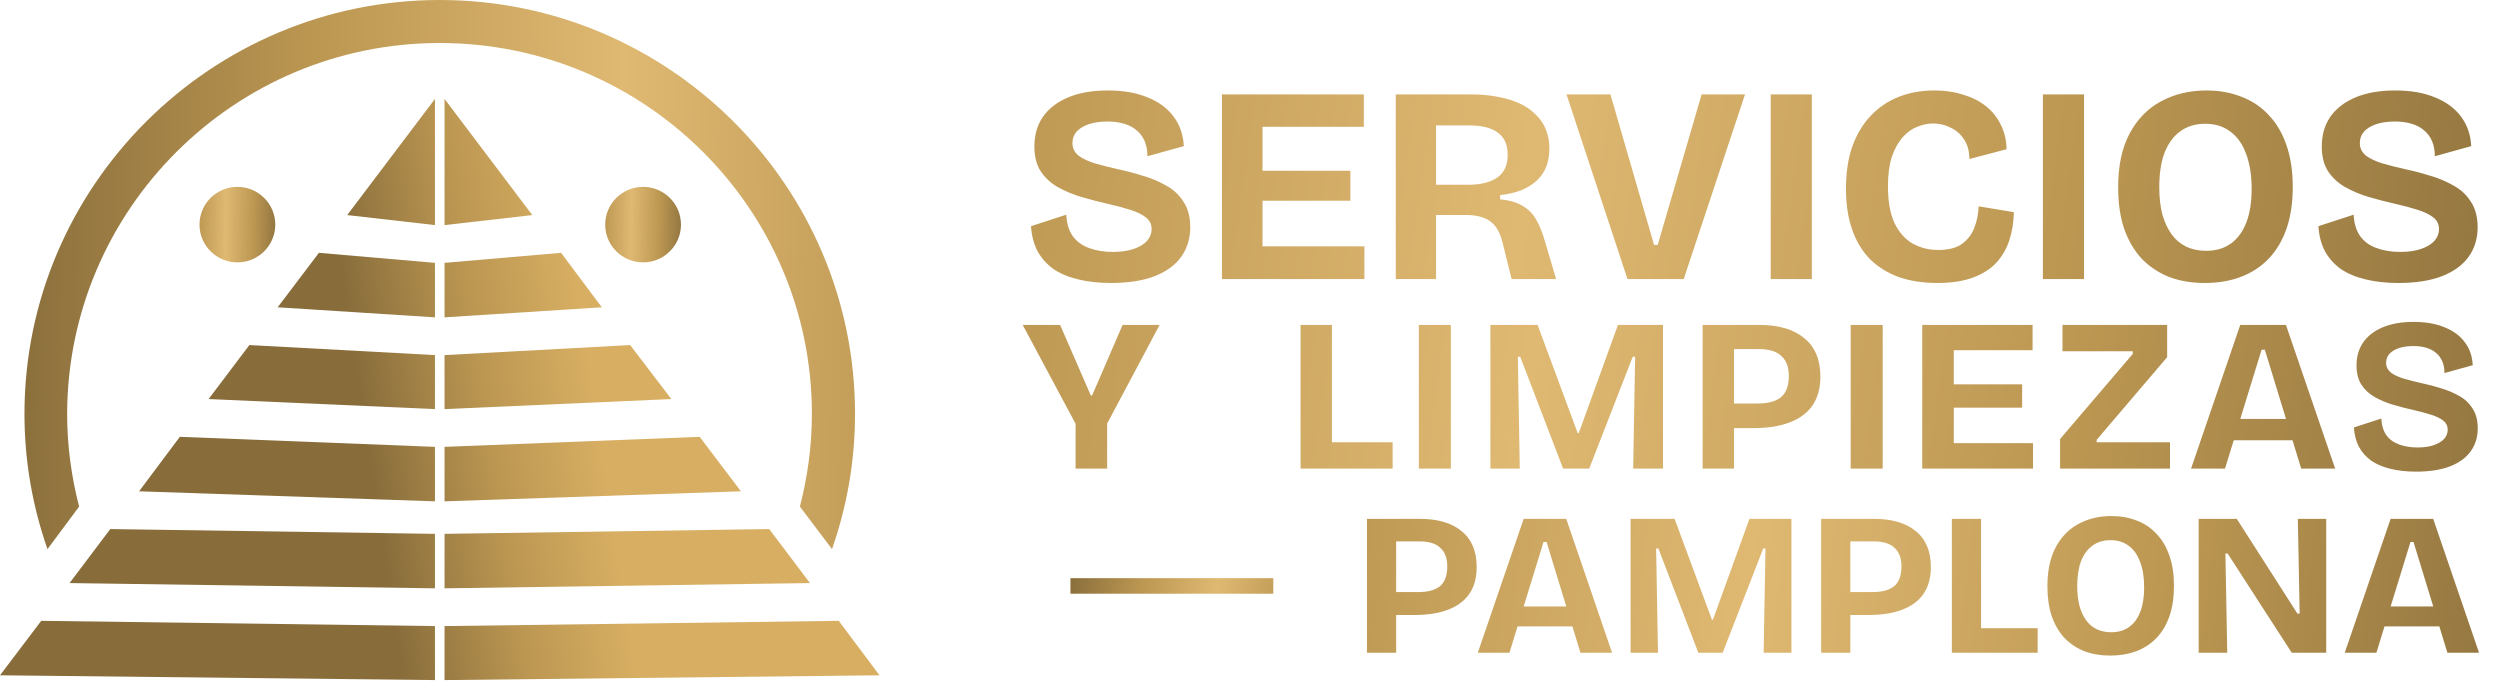 <svg xmlns="http://www.w3.org/2000/svg" width="186" height="51" viewBox="0 0 186 51" fill="none"><path d="M82.642 21.054C81.74 21.054 80.928 20.963 80.206 20.783C79.498 20.616 78.888 20.36 78.374 20.013C77.874 19.652 77.479 19.208 77.187 18.68C76.91 18.139 76.75 17.521 76.708 16.827L79.332 15.974C79.359 16.598 79.512 17.119 79.79 17.535C80.081 17.952 80.491 18.257 81.018 18.451C81.545 18.646 82.135 18.743 82.788 18.743C83.412 18.743 83.94 18.666 84.37 18.514C84.8 18.361 85.126 18.16 85.348 17.91C85.57 17.646 85.681 17.362 85.681 17.056C85.681 16.695 85.543 16.404 85.265 16.182C84.988 15.96 84.606 15.773 84.12 15.62C83.648 15.467 83.107 15.321 82.496 15.183C81.816 15.03 81.143 14.856 80.477 14.662C79.824 14.468 79.228 14.218 78.686 13.913C78.159 13.607 77.736 13.212 77.416 12.726C77.111 12.24 76.958 11.629 76.958 10.894C76.958 10.047 77.166 9.318 77.583 8.708C78.013 8.083 78.638 7.597 79.457 7.25C80.275 6.903 81.261 6.73 82.413 6.73C83.579 6.73 84.571 6.903 85.39 7.25C86.223 7.584 86.868 8.062 87.326 8.687C87.784 9.298 88.034 10.026 88.076 10.873L85.369 11.623C85.369 11.192 85.3 10.818 85.161 10.498C85.022 10.179 84.828 9.915 84.578 9.707C84.328 9.485 84.016 9.318 83.641 9.207C83.28 9.096 82.864 9.041 82.392 9.041C81.851 9.041 81.379 9.11 80.976 9.249C80.588 9.388 80.289 9.575 80.081 9.811C79.887 10.047 79.79 10.325 79.79 10.644C79.79 11.019 79.942 11.331 80.248 11.581C80.567 11.817 80.983 12.011 81.497 12.164C82.024 12.316 82.6 12.462 83.225 12.601C83.822 12.726 84.425 12.886 85.036 13.08C85.661 13.26 86.237 13.503 86.764 13.809C87.305 14.1 87.736 14.502 88.055 15.016C88.388 15.516 88.555 16.147 88.555 16.911C88.555 17.743 88.332 18.472 87.888 19.097C87.444 19.721 86.778 20.207 85.89 20.554C85.015 20.887 83.933 21.054 82.642 21.054ZM90.914 20.762V7.021H93.933V20.762H90.914ZM92.996 20.762V18.326H101.511V20.762H92.996ZM92.996 14.933V12.705H100.47V14.933H92.996ZM92.996 9.436V7.021H101.47V9.436H92.996ZM103.845 20.762V7.021H109.425C110.174 7.021 110.854 7.084 111.465 7.209C112.076 7.32 112.617 7.486 113.089 7.708C113.561 7.931 113.956 8.208 114.276 8.541C114.609 8.86 114.859 9.235 115.025 9.665C115.192 10.082 115.275 10.547 115.275 11.06C115.275 11.546 115.199 11.99 115.046 12.393C114.893 12.781 114.664 13.121 114.359 13.413C114.054 13.704 113.672 13.947 113.214 14.142C112.756 14.322 112.222 14.447 111.611 14.516V14.829C112.319 14.898 112.881 15.065 113.297 15.328C113.727 15.578 114.061 15.918 114.297 16.349C114.546 16.779 114.762 17.313 114.942 17.952L115.775 20.762H112.464L111.819 18.16C111.694 17.605 111.514 17.174 111.278 16.869C111.042 16.55 110.743 16.328 110.382 16.203C110.022 16.064 109.584 15.995 109.071 15.995H106.843V20.762H103.845ZM106.843 13.746H109.217C110.16 13.746 110.889 13.566 111.403 13.205C111.916 12.844 112.173 12.282 112.173 11.518C112.173 10.769 111.93 10.221 111.444 9.874C110.972 9.513 110.258 9.332 109.3 9.332H106.843V13.746ZM121.084 20.762L116.546 7.021H119.815L123.062 18.222H123.333L126.602 7.021H129.829L125.269 20.762H121.084ZM131.74 20.762V7.021H134.8V20.762H131.74ZM144.148 21.054C143.079 21.054 142.121 20.908 141.275 20.616C140.442 20.311 139.727 19.867 139.13 19.284C138.547 18.687 138.103 17.952 137.798 17.077C137.492 16.203 137.34 15.19 137.34 14.037C137.34 12.872 137.492 11.838 137.798 10.935C138.117 10.033 138.568 9.27 139.151 8.645C139.748 8.007 140.449 7.528 141.254 7.209C142.059 6.89 142.954 6.73 143.94 6.73C144.703 6.73 145.411 6.834 146.063 7.042C146.715 7.237 147.278 7.521 147.749 7.896C148.221 8.271 148.589 8.729 148.853 9.27C149.13 9.811 149.276 10.422 149.29 11.102L146.521 11.831C146.521 11.248 146.389 10.762 146.126 10.373C145.876 9.985 145.543 9.693 145.126 9.499C144.724 9.291 144.293 9.187 143.835 9.187C143.433 9.187 143.03 9.27 142.628 9.436C142.239 9.589 141.878 9.853 141.545 10.228C141.226 10.588 140.962 11.067 140.754 11.664C140.56 12.261 140.463 12.99 140.463 13.85C140.463 14.974 140.622 15.883 140.942 16.578C141.275 17.271 141.726 17.785 142.295 18.118C142.864 18.437 143.502 18.597 144.21 18.597C144.974 18.597 145.563 18.444 145.98 18.139C146.41 17.82 146.715 17.417 146.896 16.931C147.09 16.432 147.194 15.904 147.208 15.349L149.831 15.786C149.818 16.522 149.706 17.216 149.498 17.868C149.29 18.507 148.964 19.069 148.52 19.555C148.076 20.027 147.493 20.394 146.771 20.658C146.049 20.922 145.175 21.054 144.148 21.054ZM151.99 20.762V7.021H155.051V20.762H151.99ZM164.044 21.054C163.045 21.054 162.149 20.901 161.358 20.596C160.567 20.276 159.887 19.818 159.318 19.222C158.763 18.611 158.332 17.868 158.027 16.994C157.736 16.106 157.59 15.092 157.59 13.954C157.59 12.33 157.874 10.991 158.443 9.936C159.013 8.867 159.79 8.069 160.775 7.542C161.775 7.001 162.899 6.73 164.148 6.73C165.12 6.73 166.001 6.89 166.792 7.209C167.583 7.514 168.256 7.972 168.812 8.583C169.381 9.18 169.818 9.929 170.123 10.831C170.429 11.72 170.581 12.74 170.581 13.892C170.581 15.072 170.429 16.106 170.123 16.994C169.818 17.882 169.374 18.632 168.791 19.242C168.222 19.839 167.535 20.29 166.73 20.596C165.925 20.901 165.029 21.054 164.044 21.054ZM164.127 18.659C164.863 18.659 165.48 18.479 165.98 18.118C166.48 17.757 166.861 17.237 167.125 16.557C167.389 15.877 167.521 15.044 167.521 14.058C167.521 13.031 167.382 12.157 167.104 11.435C166.841 10.713 166.452 10.165 165.938 9.79C165.425 9.402 164.8 9.207 164.065 9.207C163.343 9.207 162.725 9.395 162.212 9.77C161.712 10.13 161.324 10.658 161.046 11.352C160.782 12.046 160.65 12.906 160.65 13.933C160.65 14.683 160.727 15.356 160.879 15.953C161.046 16.536 161.275 17.029 161.566 17.431C161.858 17.834 162.219 18.139 162.649 18.347C163.079 18.555 163.572 18.659 164.127 18.659ZM178.423 21.054C177.521 21.054 176.709 20.963 175.988 20.783C175.28 20.616 174.669 20.36 174.156 20.013C173.656 19.652 173.26 19.208 172.969 18.68C172.691 18.139 172.532 17.521 172.49 16.827L175.113 15.974C175.141 16.598 175.294 17.119 175.571 17.535C175.863 17.952 176.272 18.257 176.8 18.451C177.327 18.646 177.917 18.743 178.569 18.743C179.194 18.743 179.721 18.666 180.151 18.514C180.582 18.361 180.908 18.16 181.13 17.91C181.352 17.646 181.463 17.362 181.463 17.056C181.463 16.695 181.324 16.404 181.047 16.182C180.769 15.96 180.387 15.773 179.902 15.62C179.43 15.467 178.888 15.321 178.278 15.183C177.598 15.03 176.924 14.856 176.258 14.662C175.606 14.468 175.009 14.218 174.468 13.913C173.94 13.607 173.517 13.212 173.198 12.726C172.892 12.24 172.74 11.629 172.74 10.894C172.74 10.047 172.948 9.318 173.364 8.708C173.795 8.083 174.419 7.597 175.238 7.25C176.057 6.903 177.042 6.73 178.194 6.73C179.36 6.73 180.353 6.903 181.172 7.25C182.004 7.584 182.65 8.062 183.108 8.687C183.566 9.298 183.816 10.026 183.857 10.873L181.151 11.623C181.151 11.192 181.081 10.818 180.943 10.498C180.804 10.179 180.61 9.915 180.36 9.707C180.11 9.485 179.798 9.318 179.423 9.207C179.062 9.096 178.646 9.041 178.174 9.041C177.632 9.041 177.16 9.11 176.758 9.249C176.369 9.388 176.071 9.575 175.863 9.811C175.668 10.047 175.571 10.325 175.571 10.644C175.571 11.019 175.724 11.331 176.029 11.581C176.348 11.817 176.765 12.011 177.278 12.164C177.806 12.316 178.382 12.462 179.006 12.601C179.603 12.726 180.207 12.886 180.818 13.08C181.442 13.26 182.018 13.503 182.546 13.809C183.087 14.1 183.517 14.502 183.837 15.016C184.17 15.516 184.336 16.147 184.336 16.911C184.336 17.743 184.114 18.472 183.67 19.097C183.226 19.721 182.56 20.207 181.671 20.554C180.797 20.887 179.714 21.054 178.423 21.054Z" fill="url(#paint0_linear_57_2329)"></path><path d="M80.024 34.863V31.527L76.089 24.175H78.874L81.157 29.422H81.254L83.521 24.175H86.274L82.372 31.511V34.863H80.024ZM96.762 34.863V24.175H99.094V34.863H96.762ZM97.248 34.863V32.904H103.612V34.863H97.248ZM105.563 34.863V24.175H107.944V34.863H105.563ZM110.886 34.863V24.175H114.399L117.379 32.223H117.46L120.375 24.175H123.726V34.863H121.508L121.654 26.54H121.476L118.237 34.863H116.294L113.104 26.54H112.926L113.072 34.863H110.886ZM128.312 31.851V30.021H130.757C131.534 30.021 132.117 29.865 132.506 29.552C132.894 29.228 133.089 28.699 133.089 27.965C133.089 27.317 132.905 26.826 132.538 26.491C132.182 26.146 131.626 25.973 130.87 25.973H128.312V24.175H130.935C131.626 24.175 132.247 24.256 132.797 24.418C133.359 24.58 133.834 24.823 134.222 25.147C134.622 25.46 134.924 25.86 135.129 26.345C135.334 26.82 135.437 27.382 135.437 28.029C135.437 28.861 135.248 29.562 134.87 30.134C134.492 30.696 133.931 31.122 133.186 31.414C132.452 31.705 131.534 31.851 130.433 31.851H128.312ZM126.676 34.863V24.175H129.008V34.863H126.676ZM137.691 34.863V24.175H140.072V34.863H137.691ZM143.014 34.863V24.175H145.362V34.863H143.014ZM144.633 34.863V32.968H151.256V34.863H144.633ZM144.633 30.329V28.596H150.446V30.329H144.633ZM144.633 26.054V24.175H151.224V26.054H144.633ZM153.27 34.863V32.661L158.679 26.329V26.135H153.449V24.175H161.237V26.572L155.991 32.725V32.904H161.448V34.863H153.27ZM163.015 34.863L166.674 24.175H170.075L173.735 34.863H171.208L168.504 26.021H168.261L165.541 34.863H163.015ZM165.071 32.758V31.171H172.018V32.758H165.071ZM179.746 35.09C179.044 35.09 178.412 35.019 177.851 34.879C177.3 34.749 176.825 34.55 176.426 34.28C176.037 33.999 175.73 33.654 175.503 33.243C175.287 32.822 175.163 32.342 175.131 31.802L177.171 31.138C177.193 31.624 177.311 32.029 177.527 32.353C177.754 32.677 178.072 32.914 178.483 33.065C178.893 33.217 179.352 33.292 179.859 33.292C180.345 33.292 180.755 33.233 181.09 33.114C181.424 32.995 181.678 32.839 181.851 32.644C182.023 32.439 182.11 32.218 182.11 31.98C182.11 31.7 182.002 31.473 181.786 31.3C181.57 31.128 181.273 30.982 180.895 30.863C180.528 30.744 180.107 30.631 179.632 30.523C179.103 30.404 178.58 30.269 178.062 30.118C177.554 29.967 177.09 29.773 176.669 29.535C176.259 29.298 175.929 28.99 175.681 28.612C175.444 28.235 175.325 27.759 175.325 27.187C175.325 26.529 175.487 25.962 175.811 25.487C176.145 25.001 176.631 24.623 177.268 24.354C177.905 24.084 178.671 23.949 179.567 23.949C180.474 23.949 181.246 24.084 181.883 24.354C182.531 24.613 183.033 24.985 183.389 25.471C183.745 25.946 183.94 26.513 183.972 27.171L181.867 27.754C181.867 27.419 181.813 27.128 181.705 26.88C181.597 26.631 181.446 26.426 181.252 26.264C181.057 26.092 180.814 25.962 180.523 25.876C180.242 25.789 179.918 25.746 179.551 25.746C179.13 25.746 178.763 25.8 178.45 25.908C178.148 26.016 177.916 26.162 177.754 26.345C177.603 26.529 177.527 26.745 177.527 26.993C177.527 27.285 177.646 27.527 177.883 27.722C178.132 27.905 178.456 28.056 178.855 28.175C179.265 28.294 179.713 28.407 180.199 28.515C180.663 28.612 181.133 28.736 181.608 28.888C182.094 29.028 182.542 29.217 182.952 29.454C183.373 29.681 183.707 29.994 183.956 30.394C184.215 30.782 184.344 31.273 184.344 31.867C184.344 32.515 184.172 33.082 183.826 33.567C183.481 34.053 182.963 34.431 182.272 34.701C181.592 34.96 180.75 35.09 179.746 35.09Z" fill="url(#paint1_linear_57_2329)"></path><path d="M103.226 45.757V44.052H105.504C106.229 44.052 106.772 43.906 107.134 43.614C107.496 43.312 107.677 42.819 107.677 42.135C107.677 41.532 107.506 41.074 107.164 40.762C106.832 40.44 106.314 40.279 105.61 40.279H103.226V38.604H105.67C106.314 38.604 106.893 38.679 107.406 38.83C107.929 38.981 108.371 39.208 108.734 39.51C109.106 39.801 109.388 40.173 109.579 40.626C109.77 41.069 109.865 41.592 109.865 42.196C109.865 42.97 109.689 43.624 109.337 44.157C108.985 44.68 108.462 45.078 107.768 45.349C107.084 45.621 106.229 45.757 105.203 45.757H103.226ZM101.702 48.563V38.604H103.875V48.563H101.702ZM109.949 48.563L113.36 38.604H116.529L119.939 48.563H117.585L115.065 40.324H114.838L112.303 48.563H109.949ZM111.866 46.602V45.123H118.339V46.602H111.866ZM121.316 48.563V38.604H124.59L127.367 46.104H127.442L130.159 38.604H133.282V48.563H131.215L131.351 40.807H131.185L128.167 48.563H126.356L123.383 40.807H123.217L123.353 48.563H121.316ZM137.016 45.757V44.052H139.295C140.019 44.052 140.562 43.906 140.925 43.614C141.287 43.312 141.468 42.819 141.468 42.135C141.468 41.532 141.297 41.074 140.955 40.762C140.623 40.44 140.105 40.279 139.4 40.279H137.016V38.604H139.461C140.105 38.604 140.683 38.679 141.196 38.83C141.719 38.981 142.162 39.208 142.524 39.51C142.896 39.801 143.178 40.173 143.369 40.626C143.56 41.069 143.656 41.592 143.656 42.196C143.656 42.97 143.48 43.624 143.128 44.157C142.776 44.68 142.252 45.078 141.558 45.349C140.874 45.621 140.019 45.757 138.993 45.757H137.016ZM135.492 48.563V38.604H137.665V48.563H135.492ZM145.218 48.563V38.604H147.391V48.563H145.218ZM145.671 48.563V46.738H151.601V48.563H145.671ZM157.005 48.775C156.281 48.775 155.632 48.664 155.059 48.443C154.485 48.211 153.992 47.879 153.58 47.447C153.177 47.004 152.865 46.466 152.644 45.832C152.433 45.188 152.327 44.454 152.327 43.629C152.327 42.452 152.534 41.481 152.946 40.717C153.358 39.942 153.922 39.364 154.636 38.981C155.36 38.589 156.175 38.393 157.081 38.393C157.785 38.393 158.424 38.508 158.997 38.74C159.57 38.961 160.058 39.293 160.461 39.736C160.873 40.168 161.19 40.712 161.411 41.365C161.633 42.009 161.743 42.749 161.743 43.584C161.743 44.439 161.633 45.188 161.411 45.832C161.19 46.476 160.868 47.019 160.446 47.462C160.033 47.895 159.535 48.221 158.952 48.443C158.368 48.664 157.719 48.775 157.005 48.775ZM157.066 47.039C157.599 47.039 158.046 46.909 158.409 46.647C158.771 46.386 159.047 46.008 159.239 45.515C159.43 45.022 159.525 44.419 159.525 43.705C159.525 42.96 159.425 42.326 159.223 41.803C159.032 41.28 158.751 40.883 158.378 40.611C158.006 40.329 157.553 40.188 157.02 40.188C156.497 40.188 156.049 40.324 155.677 40.596C155.315 40.858 155.033 41.24 154.832 41.743C154.641 42.246 154.546 42.87 154.546 43.614C154.546 44.157 154.601 44.645 154.712 45.078C154.832 45.5 154.998 45.857 155.209 46.149C155.421 46.441 155.682 46.662 155.994 46.813C156.306 46.964 156.663 47.039 157.066 47.039ZM163.58 48.563V38.604H166.417L170.928 45.651H171.094L170.959 38.604H173.071V48.563H170.506L165.737 41.184H165.571L165.707 48.563H163.58ZM174.45 48.563L177.861 38.604H181.03L184.44 48.563H182.086L179.566 40.324H179.339L176.804 48.563H174.45ZM176.367 46.602V45.123H182.84V46.602H176.367Z" fill="url(#paint2_linear_57_2329)"></path><path d="M94.732 43.594L79.642 43.594" stroke="url(#paint3_linear_57_2329)" stroke-width="1.157"></path><path fill-rule="evenodd" clip-rule="evenodd" d="M39.603 16.001L33.074 16.747V7.36L39.603 16.001ZM44.777 22.863L33.074 23.61V19.556L41.744 18.81L44.777 22.863ZM49.95 29.69L33.074 30.437V26.419L46.882 25.672L49.95 29.69ZM33.074 43.771L60.261 43.38L57.229 39.362L33.074 39.718V43.771ZM65.435 50.242L33.074 50.598V46.58L62.402 46.189L65.435 50.242ZM33.074 37.299L55.124 36.553L52.055 32.499L33.074 33.246V37.299ZM32.361 19.556L23.727 18.81L20.658 22.863L32.361 23.61V19.556ZM3.068 46.189L32.361 46.58V50.598L0 50.242L3.068 46.189ZM32.361 39.718L8.206 39.362L5.174 43.38L32.361 43.771V39.718ZM13.38 32.499L32.361 33.246V37.299L10.347 36.553L13.38 32.499ZM32.361 26.419L18.553 25.672L15.52 29.69L32.361 30.437V26.419ZM25.832 16.001L32.361 7.36V16.747L25.832 16.001Z" fill="url(#paint4_linear_57_2329)"></path><path d="M47.846 19.521C49.402 19.521 50.664 18.263 50.664 16.712C50.664 15.161 49.402 13.903 47.846 13.903C46.289 13.903 45.027 15.161 45.027 16.712C45.027 18.263 46.289 19.521 47.846 19.521Z" fill="url(#paint5_linear_57_2329)"></path><path d="M17.661 19.521C19.218 19.521 20.48 18.263 20.48 16.712C20.48 15.161 19.218 13.903 17.661 13.903C16.105 13.903 14.843 15.161 14.843 16.712C14.843 18.263 16.105 19.521 17.661 19.521Z" fill="url(#paint6_linear_57_2329)"></path><path d="M5.887 37.691C5.316 35.486 4.995 33.175 4.995 30.793C5.031 15.574 17.447 3.2 32.718 3.2C47.988 3.2 60.404 15.574 60.404 30.793C60.404 33.175 60.083 35.486 59.512 37.691L61.903 40.855C63.009 37.691 63.615 34.313 63.615 30.793C63.615 13.796 49.736 0 32.718 0C15.699 0 1.82 13.832 1.82 30.793C1.82 34.313 2.426 37.691 3.532 40.855L5.887 37.691Z" fill="url(#paint7_linear_57_2329)"></path><defs><linearGradient id="paint0_linear_57_2329" x1="73.364" y1="8.762" x2="193.693" y2="25.382" gradientUnits="userSpaceOnUse"><stop stop-color="#BC9752"></stop><stop offset="0.333" stop-color="#DFB972"></stop><stop offset="0.667" stop-color="#BC9752"></stop><stop offset="1" stop-color="#886D3B"></stop></linearGradient><linearGradient id="paint1_linear_57_2329" x1="73.364" y1="23.863" x2="193.693" y2="40.483" gradientUnits="userSpaceOnUse"><stop stop-color="#BC9752"></stop><stop offset="0.333" stop-color="#DFB972"></stop><stop offset="0.667" stop-color="#BC9752"></stop><stop offset="1" stop-color="#886D3B"></stop></linearGradient><linearGradient id="paint2_linear_57_2329" x1="98.954" y1="38.563" x2="192.642" y2="48.563" gradientUnits="userSpaceOnUse"><stop stop-color="#BC9752"></stop><stop offset="0.333" stop-color="#DFB972"></stop><stop offset="0.667" stop-color="#BC9752"></stop><stop offset="1" stop-color="#886D3B"></stop></linearGradient><linearGradient id="paint3_linear_57_2329" x1="79.35" y1="43.594" x2="95.471" y2="46.954" gradientUnits="userSpaceOnUse"><stop stop-color="#886D3B"></stop><stop offset="0.333" stop-color="#BC9752"></stop><stop offset="0.667" stop-color="#DFB972"></stop><stop offset="1" stop-color="#BC9752"></stop></linearGradient><linearGradient id="paint4_linear_57_2329" x1="23.577" y1="8.172" x2="40.601" y2="5.596" gradientUnits="userSpaceOnUse"><stop stop-color="#886D3B"></stop><stop offset="0.539" stop-color="#BC9752"></stop><stop offset="1" stop-color="#D7AE62"></stop></linearGradient><linearGradient id="paint5_linear_57_2329" x1="44.918" y1="13.903" x2="51.201" y2="13.99" gradientUnits="userSpaceOnUse"><stop stop-color="#BC9752"></stop><stop offset="0.333" stop-color="#DFB972"></stop><stop offset="0.667" stop-color="#BC9752"></stop><stop offset="1" stop-color="#886D3B"></stop></linearGradient><linearGradient id="paint6_linear_57_2329" x1="14.734" y1="13.903" x2="21.017" y2="13.99" gradientUnits="userSpaceOnUse"><stop stop-color="#BC9752"></stop><stop offset="0.333" stop-color="#DFB972"></stop><stop offset="0.667" stop-color="#BC9752"></stop><stop offset="1" stop-color="#886D3B"></stop></linearGradient><linearGradient id="paint7_linear_57_2329" x1="0.623" y1="1.21253e-07" x2="69.481" y2="1.439" gradientUnits="userSpaceOnUse"><stop stop-color="#886D3B"></stop><stop offset="0.333" stop-color="#BC9752"></stop><stop offset="0.667" stop-color="#DFB972"></stop><stop offset="1" stop-color="#BC9752"></stop></linearGradient></defs></svg>